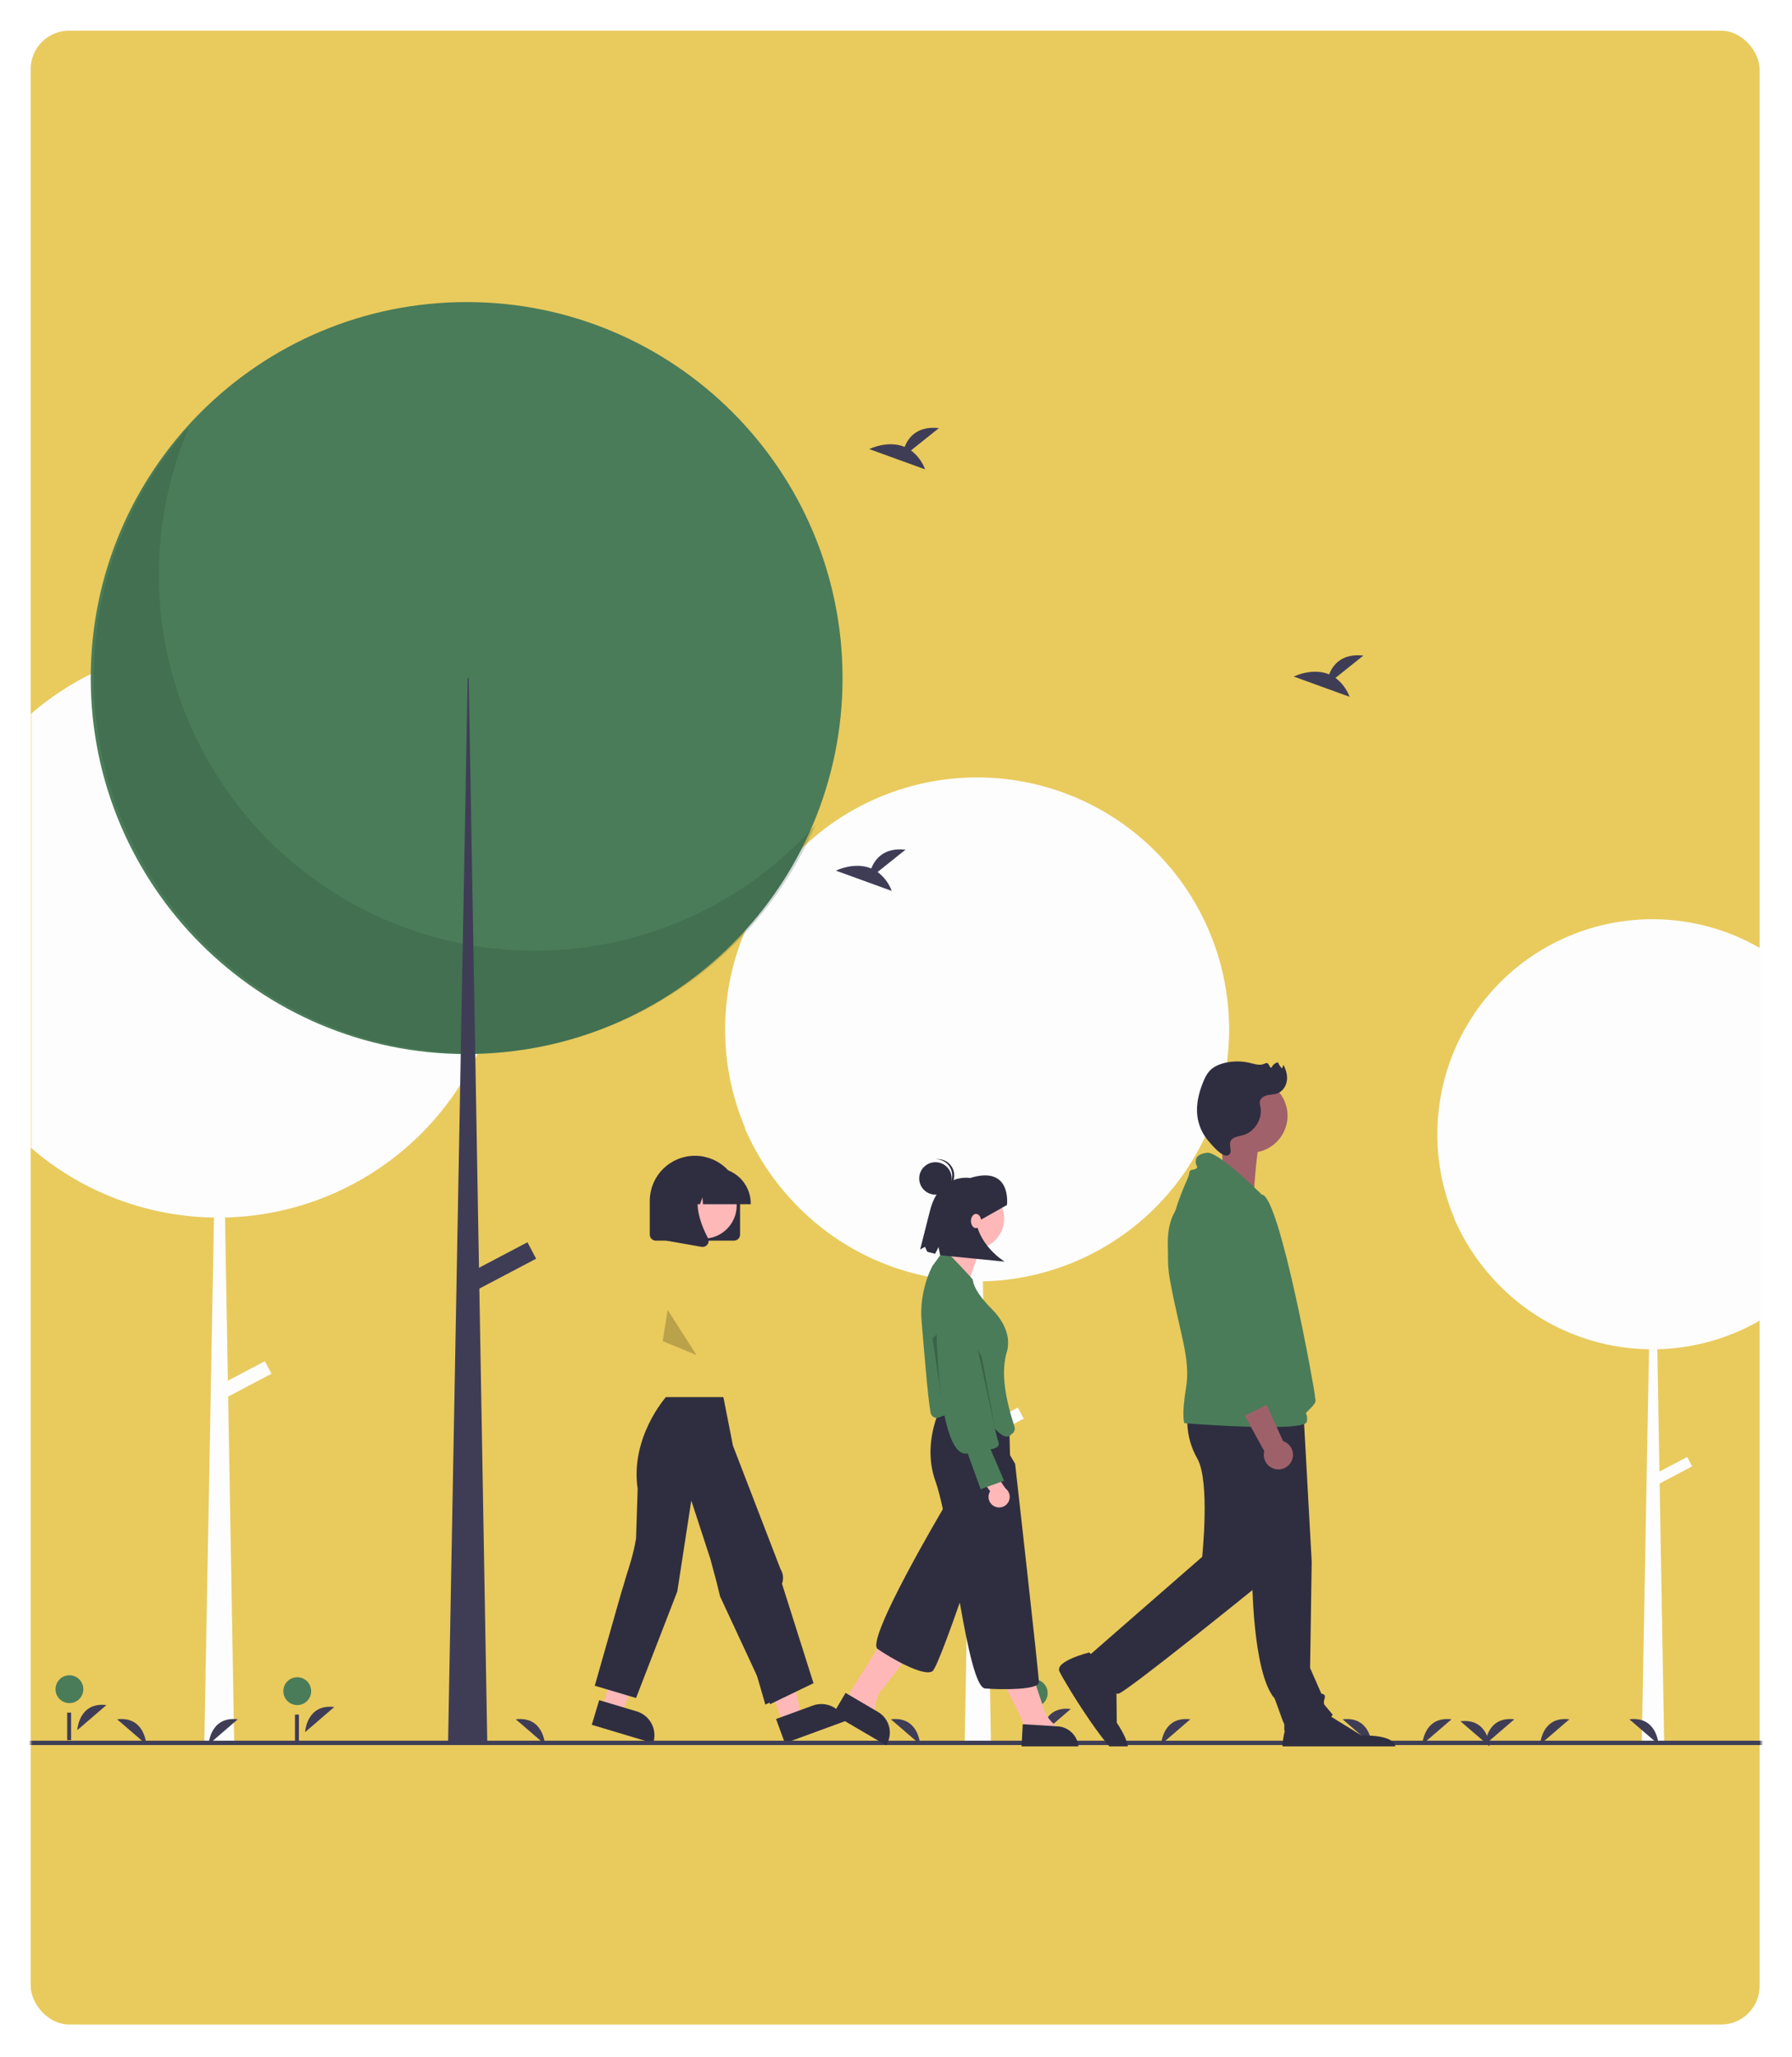<svg width="467" height="536" viewBox="0 0 467 536" fill="none" xmlns="http://www.w3.org/2000/svg">
<g filter="url(#filter0_d_1_462)">
<rect x="8" y="4" width="450.552" height="519.46" rx="10" fill="#E9CA5D"/>
</g>
<mask id="mask0_1_462" style="mask-type:alpha" maskUnits="userSpaceOnUse" x="8" y="4" width="452" height="519">
<rect x="8.004" y="4" width="451" height="519" fill="#D9D9D9"/>
</mask>
<g mask="url(#mask0_1_462)">
<g clip-path="url(#clip0_1_462)">
<path d="M156.932 444.953L161.891 446.439L169.982 428.014L162.662 425.822L156.932 444.953Z" fill="#FFB8B8"/>
<path d="M156.15 442.955L165.918 445.881C167.568 446.375 168.956 447.506 169.773 449.023C170.591 450.54 170.773 452.319 170.278 453.97L170.217 454.173L154.225 449.382L156.15 442.955Z" fill="#2F2E41"/>
<path d="M204.066 449.006L208.927 447.223L204.366 427.625L197.191 430.256L204.066 449.006Z" fill="#FFB8B8"/>
<path d="M202.244 447.873L211.817 444.363C213.435 443.77 215.223 443.844 216.787 444.568C218.35 445.293 219.562 446.609 220.155 448.227L220.228 448.425L204.554 454.172L202.244 447.873Z" fill="#2F2E41"/>
<path d="M191.853 417.935L199.456 444.119L210.013 439.052L202.412 414.557L191.853 417.935Z" fill="#2F2E41"/>
<path opacity="0.2" d="M173.995 341.283L172.693 349.41L181.507 353.045L173.995 341.283Z" fill="black"/>
<path d="M191.289 323.236H170.911C170.492 323.236 170.09 323.069 169.794 322.773C169.498 322.476 169.331 322.074 169.33 321.655V312.872C169.336 309.754 170.579 306.767 172.786 304.564C174.992 302.362 177.983 301.125 181.1 301.125C184.218 301.125 187.208 302.362 189.415 304.564C191.621 306.767 192.864 309.754 192.87 312.872V321.655C192.87 322.074 192.703 322.476 192.406 322.773C192.11 323.069 191.708 323.236 191.289 323.236Z" fill="#2F2E41"/>
<path d="M183.35 322.708C188.116 322.708 191.979 318.844 191.979 314.078C191.979 309.313 188.116 305.449 183.35 305.449C178.584 305.449 174.721 309.313 174.721 314.078C174.721 318.844 178.584 322.708 183.35 322.708Z" fill="#FFB8B8"/>
<path d="M195.655 313.75H183.195L183.067 311.961L182.428 313.75H180.509L180.256 310.204L178.99 313.75H175.277V313.574C175.28 311.106 176.262 308.739 178.007 306.994C179.753 305.248 182.119 304.266 184.588 304.264H186.345C188.813 304.266 191.18 305.248 192.925 306.994C194.67 308.739 195.652 311.106 195.655 313.574V313.75Z" fill="#2F2E41"/>
<path d="M183.091 324.876C182.998 324.876 182.904 324.868 182.812 324.851L173.688 323.242V308.162H183.731L183.483 308.452C180.023 312.487 182.63 319.03 184.491 322.57C184.628 322.83 184.69 323.123 184.668 323.415C184.646 323.708 184.542 323.988 184.367 324.224C184.221 324.426 184.03 324.59 183.808 324.704C183.586 324.817 183.34 324.876 183.091 324.876Z" fill="#2F2E41"/>
<path d="M486.657 295.505C486.653 287.193 484.8 278.985 481.231 271.478C477.663 263.97 472.47 257.35 466.027 252.098C459.584 246.845 452.054 243.091 443.982 241.109C435.909 239.126 427.497 238.964 419.354 240.634C411.211 242.304 403.541 245.765 396.901 250.765C390.261 255.765 384.816 262.18 380.961 269.545C377.106 276.909 374.938 285.039 374.613 293.345C374.288 301.651 375.815 309.925 379.083 317.569C379.029 317.508 378.972 317.448 378.917 317.387C381.407 323.189 384.858 328.529 389.125 333.182C389.137 333.196 389.15 333.21 389.163 333.224C389.507 333.599 389.854 333.972 390.208 334.338C395.329 339.68 401.461 343.951 408.247 346.903C415.032 349.856 422.337 351.431 429.736 351.537L427.842 454.398H433.693L432.509 386.509L440.972 382.053L439.681 379.601L432.455 383.405L431.899 351.532C446.536 351.197 460.461 345.147 470.694 334.676C480.928 324.205 486.657 310.146 486.657 295.505Z" fill="#FDFDFD"/>
<path d="M320.317 268.19C320.312 258.449 318.14 248.83 313.958 240.032C309.777 231.234 303.69 223.476 296.14 217.32C288.59 211.165 279.765 206.766 270.305 204.443C260.845 202.119 250.986 201.929 241.443 203.886C231.9 205.843 222.912 209.899 215.131 215.759C207.349 221.619 200.968 229.136 196.45 237.767C191.933 246.398 189.392 255.925 189.011 265.659C188.63 275.393 190.42 285.09 194.25 294.047C194.186 293.975 194.119 293.906 194.055 293.834C196.973 300.633 201.017 306.891 206.017 312.344C206.032 312.361 206.048 312.377 206.063 312.393C206.466 312.833 206.872 313.27 207.287 313.699C213.289 319.959 220.474 324.964 228.427 328.424C236.379 331.885 244.939 333.731 253.611 333.855L251.391 454.398H258.248L256.86 374.839L266.778 369.617L265.265 366.743L256.797 371.201L256.145 333.849C273.298 333.456 289.617 326.366 301.61 314.095C313.602 301.825 320.317 285.348 320.317 268.19Z" fill="#FDFDFD"/>
<path d="M131.67 242.497C131.664 231.411 129.193 220.466 124.434 210.453C119.675 200.441 112.749 191.613 104.157 184.608C95.565 177.603 85.523 172.597 74.757 169.953C63.992 167.309 52.773 167.093 41.913 169.32C31.054 171.547 20.826 176.162 11.97 182.831C3.114 189.499 -4.147 198.054 -9.288 207.876C-14.429 217.697 -17.32 228.539 -17.753 239.616C-18.187 250.693 -16.15 261.728 -11.792 271.921C-11.865 271.84 -11.941 271.761 -12.013 271.679C-8.693 279.416 -4.091 286.538 1.599 292.743C1.616 292.762 1.634 292.78 1.651 292.799C2.11 293.299 2.572 293.797 3.044 294.285C9.874 301.408 18.051 307.105 27.101 311.042C36.15 314.98 45.892 317.08 55.759 317.222L53.234 454.398H61.036L59.457 363.86L70.744 357.918L69.022 354.648L59.385 359.721L58.644 317.215C78.164 316.768 96.734 308.699 110.381 294.736C124.029 280.772 131.67 262.022 131.67 242.497Z" fill="#FDFDFD"/>
<path d="M121.608 274.624C175.71 274.624 219.569 230.765 219.569 176.662C219.569 122.56 175.71 78.701 121.608 78.701C67.505 78.701 23.646 122.56 23.646 176.662C23.646 230.765 67.505 274.624 121.608 274.624Z" fill="#4A7C59"/>
<path opacity="0.2" d="M49.276 111.232C40.138 132.606 38.898 156.533 45.778 178.737C52.658 200.942 67.209 219.976 86.832 232.439C106.454 244.903 129.868 249.983 152.891 246.772C175.914 243.561 197.045 232.268 212.508 214.911C206.926 227.97 198.572 239.659 188.024 249.169C177.476 258.678 164.986 265.781 151.421 269.984C137.855 274.188 123.538 275.392 109.461 273.513C95.384 271.634 81.884 266.717 69.896 259.103C57.908 251.488 47.719 241.359 40.034 229.416C32.349 217.472 27.353 204.001 25.392 189.935C23.431 175.87 24.551 161.546 28.675 147.956C32.799 134.366 39.828 121.835 49.276 111.232Z" fill="#25432E"/>
<path d="M121.877 176.662H122.146L126.991 454.398H116.764L121.877 176.662Z" fill="#3F3D56"/>
<path d="M137.457 323.657L121.264 332.183L123.52 336.469L139.714 327.944L137.457 323.657Z" fill="#3F3D56"/>
<path d="M271.441 451.8C271.441 451.8 271.795 444.394 279.04 445.255Z" fill="#3F3D56"/>
<path d="M269.394 444.753C271.397 444.753 273.02 443.129 273.02 441.126C273.02 439.124 271.397 437.5 269.394 437.5C267.391 437.5 265.768 439.124 265.768 441.126C265.768 443.129 267.391 444.753 269.394 444.753Z" fill="#4A7C59"/>
<path d="M269.828 447.232H268.805V454.398H269.828V447.232Z" fill="#3F3D56"/>
<path d="M20.141 450.777C20.141 450.777 20.494 443.371 27.74 444.232Z" fill="#3F3D56"/>
<path d="M18.093 443.729C20.096 443.729 21.72 442.106 21.72 440.103C21.72 438.1 20.096 436.477 18.093 436.477C16.09 436.477 14.467 438.1 14.467 440.103C14.467 442.106 16.09 443.729 18.093 443.729Z" fill="#4A7C59"/>
<path d="M18.528 446.209H17.504V453.374H18.528V446.209Z" fill="#3F3D56"/>
<path d="M79.512 451.288C79.512 451.288 79.865 443.882 87.111 444.743Z" fill="#3F3D56"/>
<path d="M77.464 444.241C79.467 444.241 81.091 442.617 81.091 440.615C81.091 438.612 79.467 436.988 77.464 436.988C75.462 436.988 73.838 438.612 73.838 440.615C73.838 442.617 75.462 444.241 77.464 444.241Z" fill="#4A7C59"/>
<path d="M77.899 446.721H76.875V453.886H77.899V446.721Z" fill="#3F3D56"/>
<path d="M237.405 117.356L244.679 111.539C239.028 110.915 236.706 113.997 235.756 116.436C231.341 114.603 226.535 117.006 226.535 117.006L241.089 122.289C240.355 120.328 239.077 118.617 237.405 117.356Z" fill="#3F3D56"/>
<path d="M348.028 176.618L355.302 170.8C349.651 170.177 347.329 173.259 346.379 175.698C341.964 173.865 337.158 176.267 337.158 176.267L351.712 181.551C350.978 179.59 349.7 177.879 348.028 176.618Z" fill="#3F3D56"/>
<path d="M228.711 227.189L235.985 221.372C230.334 220.748 228.013 223.83 227.062 226.269C222.648 224.436 217.842 226.839 217.842 226.839L232.396 232.122C231.662 230.161 230.383 228.45 228.711 227.189Z" fill="#3F3D56"/>
<path d="M370.67 454.489C370.67 454.489 371.023 447.083 378.269 447.944Z" fill="#3F3D56"/>
<path d="M302.598 454.489C302.598 454.489 302.951 447.083 310.197 447.944Z" fill="#3F3D56"/>
<path d="M54.369 454.489C54.369 454.489 54.723 447.083 61.968 447.944Z" fill="#3F3D56"/>
<path d="M401.379 454.489C401.379 454.489 401.732 447.083 408.978 447.944Z" fill="#3F3D56"/>
<path d="M387.047 454.489C387.047 454.489 387.4 447.083 394.646 447.944Z" fill="#3F3D56"/>
<path d="M357.486 454.489C357.486 454.489 357.132 447.083 349.887 447.944Z" fill="#3F3D56"/>
<path d="M239.769 454.489C239.769 454.489 239.415 447.083 232.17 447.944Z" fill="#3F3D56"/>
<path d="M142.013 454.489C142.013 454.489 141.66 447.083 134.414 447.944Z" fill="#3F3D56"/>
<path d="M38.115 454.489C38.115 454.489 37.761 447.083 30.516 447.944Z" fill="#3F3D56"/>
<path d="M432.21 454.489C432.21 454.489 431.857 447.083 424.611 447.944Z" fill="#3F3D56"/>
<path d="M388.195 455C388.195 455 387.841 447.595 380.596 448.455Z" fill="#3F3D56"/>
<path d="M486.842 453.52H-17.996V454.657H486.842V453.52Z" fill="#3F3D56"/>
<path d="M203.788 412.619C204.021 411.995 204.107 411.325 204.039 410.662C203.971 409.999 203.751 409.361 203.396 408.8L191.009 376.655L188.514 364H173.539C173.539 364 164.18 374.504 166.177 387.919L165.755 400.8C165.217 404.533 163.604 409.333 163.604 409.333C163.066 410.933 162.528 413.067 161.991 414.631L155 439.2L165.755 442.4L176.509 414.631L180.153 390.956L185.113 406.133L186.726 412.137L187.644 415.913L200.708 444L212 438.54L203.788 412.619Z" fill="#2F2E41"/>
<path d="M326.3 410.237C326.3 410.237 326.3 435.826 332.177 442.537C332.177 442.537 333.436 445.893 333.856 447.152C334.091 447.868 334.371 448.568 334.696 449.249V450.927C334.696 450.927 346.03 449.668 347.29 446.732L345.191 444.215C345.191 444.215 344.771 443.796 345.191 442.537C345.611 441.279 344.351 441.279 344.351 441.279L341.413 434.567L341.832 406.881L339.733 368.709L321.682 367.87L326.3 410.237Z" fill="#2F2E41"/>
<path d="M335.535 448.409C335.535 448.409 332.597 457.218 335.535 457.638C338.474 458.057 364.082 458.477 363.662 455.121C363.242 451.765 354.846 452.185 354.846 452.185L346.03 446.731L335.535 448.409Z" fill="#2F2E41"/>
<path d="M309.508 368.708C309.508 368.708 308.668 374.161 312.027 380.034C315.385 385.907 313.286 405.622 313.286 405.622L283.48 431.63C283.48 431.63 289.357 441.698 291.456 441.278C293.555 440.859 326.72 414.012 326.72 414.012L339.733 370.386L309.508 368.708Z" fill="#2F2E41"/>
<path d="M283.889 430.52C283.889 430.52 274.87 432.755 276.089 435.46C277.307 438.165 290.662 460.002 293.274 457.851C295.886 455.7 291.036 448.839 291.036 448.839L290.926 438.479L283.889 430.52Z" fill="#2F2E41"/>
<path d="M316.224 290.686C316.221 292.896 316.981 295.039 318.377 296.754C319.48 298.12 320.936 299.159 322.588 299.757C324.24 300.356 326.024 300.492 327.748 300.15C328.611 299.983 329.446 299.696 330.229 299.297C331.472 298.671 332.565 297.783 333.433 296.695C334.3 295.607 334.922 294.344 335.255 292.993C335.443 292.238 335.537 291.463 335.536 290.686C335.536 288.127 334.518 285.673 332.708 283.863C330.897 282.054 328.441 281.038 325.88 281.038C323.319 281.038 320.863 282.054 319.052 283.863C317.242 285.673 316.224 288.127 316.224 290.686Z" fill="#A0616A"/>
<path d="M318.283 294.09L318.71 306.505L326.834 309.713C326.834 309.713 327.631 297 328.756 296.296C329.88 295.591 318.283 294.09 318.283 294.09Z" fill="#A0616A"/>
<path d="M328.818 311.24C328.818 311.24 317.484 299.914 314.545 300.334C311.606 300.753 311.606 302.012 311.606 302.851C311.606 303.69 312.446 304.109 311.606 304.529C310.767 304.948 309.927 304.529 309.927 305.787C309.927 307.045 302.371 319.63 304.89 333.473C307.408 347.316 310.347 354.027 309.088 361.578C307.828 369.129 308.668 370.806 308.668 370.806C308.668 370.806 340.153 373.323 340.573 370.387C340.992 367.451 339.313 369.129 341.412 367.031C343.511 364.934 342.672 364.934 342.672 363.675C342.672 362.417 333.436 311.24 328.818 311.24Z" fill="#4A7C59"/>
<path d="M336.488 380.848C336.752 380.363 336.907 379.827 336.941 379.276C336.976 378.725 336.889 378.173 336.687 377.659C336.485 377.145 336.173 376.681 335.772 376.301C335.372 375.92 334.893 375.632 334.37 375.456L320.135 344.127L313.343 348.732L329.471 378.079C329.235 378.978 329.337 379.932 329.758 380.761C330.179 381.591 330.889 382.237 331.754 382.578C332.619 382.92 333.578 382.932 334.451 382.613C335.323 382.294 336.048 381.666 336.488 380.848Z" fill="#9E616A"/>
<path d="M321.51 296.483C322.292 296.07 323.2 295.984 324.046 295.728C327.073 294.809 329.101 291.39 328.453 288.296C328.334 287.899 328.28 287.485 328.294 287.071C328.407 286.155 329.346 285.564 330.246 285.354C331.145 285.144 332.103 285.174 332.963 284.837C334.291 284.315 335.173 282.952 335.364 281.539C335.555 280.126 335.136 278.685 334.453 277.433L334.128 278.368C333.633 277.948 333.265 277.399 333.066 276.781C332.697 276.843 332.35 276.998 332.058 277.233C331.766 277.467 331.539 277.773 331.399 278.12C330.878 278.428 330.802 277.165 330.226 276.979C329.985 276.901 329.737 277.049 329.507 277.156C328.346 277.697 326.997 277.235 325.751 276.935C323.594 276.418 321.345 276.415 319.187 276.927C317.753 277.269 316.334 277.864 315.308 278.921C314.466 279.79 313.941 280.913 313.494 282.037C312.393 284.804 311.666 287.799 312.029 290.754C312.332 293.173 313.345 295.448 314.94 297.292C315.77 298.249 318.481 301.586 319.968 301.017C321.835 300.302 319.31 297.645 321.51 296.483Z" fill="#2F2E41"/>
<path d="M310.985 312.076C310.985 312.076 301.615 313.197 305.104 331.18C308.592 349.164 322.152 370 322.152 370L331.325 365.416L319.36 340.83L322.152 325.411C322.152 325.411 323.748 310.826 310.985 312.076Z" fill="#4A7C59"/>
<path d="M229.521 428.19L218.464 445.743L229.521 452.845L230.854 450.182L227.808 446.831C227.808 446.831 228.189 441.886 229.521 440.554C230.854 439.223 236.755 431.234 236.755 431.234L229.521 428.19Z" fill="#FFB8B8"/>
<path d="M243.608 375.311C243.608 375.311 241.514 378.622 245.892 392.888C245.892 392.888 225.47 427.329 228.706 429.612C231.942 431.894 240.7 436.946 242.984 435.424C245.268 433.903 261.882 382.349 261.882 382.349L243.608 375.311Z" fill="#2F2E41"/>
<path d="M260.741 437.132C260.741 437.132 266.832 448.354 266.832 449.686C266.832 451.017 268.178 453.983 268.178 453.983L276.984 454.566H279.395L278.062 451.142C278.062 451.142 273.494 449.876 271.972 445.121C270.449 440.365 268.736 435.42 268.736 435.42L260.741 437.132Z" fill="#FFB8B8"/>
<path d="M253.697 325.476C249.282 325.476 245.702 321.9 245.702 317.487C245.702 313.075 249.282 309.498 253.697 309.498C258.113 309.498 261.692 313.075 261.692 317.487C261.692 321.9 258.113 325.476 253.697 325.476Z" fill="#FFB8B8"/>
<path d="M255.791 324.335L251.974 335.294L243.608 331.563C243.608 331.563 249.319 322.814 249.319 321.672L255.791 324.335Z" fill="#FFB8B8"/>
<path d="M256.933 363.329H246.844C246.844 363.329 239.61 374.361 243.798 385.964C244.44 387.741 245.076 390.23 245.712 393.172C247.173 399.94 248.628 409.107 250.119 417.53C252.213 429.362 254.379 439.728 256.733 439.916C261.492 440.297 270.746 440.233 270.746 438.331C270.746 436.429 264.547 381.399 264.547 381.399L263.215 379.116L262.963 369.174C262.923 367.605 262.269 366.114 261.142 365.021C260.015 363.928 258.504 363.321 256.933 363.329Z" fill="#2F2E41"/>
<path d="M244.766 369.274C244.501 369.394 244.208 369.439 243.919 369.405C243.629 369.371 243.355 369.258 243.125 369.08C242.791 368.818 242.568 368.439 242.502 368.02C241.704 363.42 240.732 350.668 240.172 344.22C239.469 336.129 242.979 329.862 243.008 329.824L245.076 326.982C245.291 326.685 245.6 326.47 245.953 326.371C246.306 326.272 246.683 326.295 247.021 326.437C247.021 326.437 253.478 333.131 253.502 333.39C253.603 334.499 254.371 336.959 258.377 340.962C262.76 345.341 262.784 349.164 262.687 350.231C262.681 350.301 262.678 350.371 262.678 350.441C262.686 350.92 262.621 351.397 262.485 351.856C260.649 357.64 262.086 364.563 264.395 371.791C264.483 372.117 264.466 372.463 264.348 372.78C264.231 373.097 264.017 373.369 263.738 373.56C263.063 374.018 263.872 373.338 263.631 373.632C262.04 375.581 259.751 372.865 257.131 369.903C256.219 368.871 255.185 367.701 253.966 366.483C252.291 364.808 249.089 368.629 247.6 368.629C246.62 368.641 245.654 368.861 244.766 369.274Z" fill="#4A7C59"/>
<path d="M259.32 392.544C258.949 392.393 258.615 392.162 258.342 391.868C258.069 391.574 257.864 391.223 257.742 390.841C257.619 390.459 257.582 390.055 257.632 389.657C257.683 389.259 257.82 388.876 258.035 388.537L254.419 383.414L256.999 380.456L262.003 387.763C262.55 388.16 262.931 388.744 263.075 389.404C263.219 390.064 263.116 390.754 262.786 391.343C262.455 391.933 261.919 392.38 261.281 392.602C260.642 392.823 259.945 392.802 259.32 392.544Z" fill="#FFB8B8"/>
<path opacity="0.2" d="M243.001 348.728L245.353 364.143L244.084 347.66L243.001 348.728Z" fill="black"/>
<path d="M262.419 313.948C262.419 313.948 263.763 303.496 252.796 306.923C252.796 306.923 244.963 305.487 242.395 315.277L239.794 325.54L241.061 324.85L241.652 326.141L243.706 326.661L244.585 324.918L245.011 327.035L261.835 328.71C261.835 328.71 254.299 324.258 254.18 316.277L255.615 317.793L262.419 313.948Z" fill="#2F2E41"/>
<path d="M243.777 311.252C241.441 311.252 239.547 309.36 239.547 307.025C239.547 304.69 241.441 302.798 243.777 302.798C246.113 302.798 248.007 304.69 248.007 307.025C248.007 309.36 246.113 311.252 243.777 311.252Z" fill="#2F2E41"/>
<path d="M248.136 305.99C248.067 304.917 247.591 303.912 246.805 303.178C246.019 302.444 244.983 302.037 243.908 302.039C243.995 302.028 244.082 302.015 244.171 302.009C244.725 301.973 245.281 302.047 245.808 302.225C246.334 302.404 246.819 302.685 247.237 303.052C247.654 303.418 247.995 303.863 248.241 304.362C248.486 304.86 248.63 305.402 248.666 305.956C248.702 306.51 248.628 307.066 248.448 307.591C248.269 308.117 247.988 308.602 247.621 309.019C247.254 309.436 246.808 309.777 246.309 310.021C245.81 310.266 245.268 310.41 244.714 310.446C244.624 310.451 244.537 310.449 244.449 310.449C245.516 310.314 246.491 309.778 247.176 308.949C247.861 308.121 248.205 307.063 248.136 305.99Z" fill="#2F2E41"/>
<path opacity="0.2" d="M255.85 353.533L259.572 373.466L254.748 351.449L255.85 353.533Z" fill="black"/>
<path d="M254.353 319.97C253.623 319.97 253.031 319.142 253.031 318.121C253.031 317.1 253.623 316.272 254.353 316.272C255.083 316.272 255.675 317.1 255.675 318.121C255.675 319.142 255.083 319.97 254.353 319.97Z" fill="#FFB8B8"/>
<path d="M243.879 332.775C243.879 332.775 239.697 336.298 242.073 340.868C244.448 345.439 244.132 348.809 244.132 348.809C244.132 348.809 244.765 380.204 252.188 378.679L255.565 387.994L261.663 385.795L258.137 377.578C258.137 377.578 260.961 377.403 260.136 375.48C259.556 374.129 256.433 359.472 254.626 350.867C253.86 347.221 253.33 344.661 253.33 344.661C253.33 344.661 250.927 331.824 243.879 332.775Z" fill="#4A7C59"/>
<path d="M220.354 441.071L228.81 446.028C230.239 446.866 231.277 448.234 231.695 449.832C232.113 451.431 231.877 453.127 231.039 454.55L230.936 454.724L217.092 446.609L220.354 441.071Z" fill="#2F2E41"/>
<path d="M266.533 449.23L275.602 449.774C277.135 449.866 278.572 450.56 279.598 451.702C280.623 452.843 281.153 454.341 281.07 455.863L281.06 456.05L266.211 455.159L266.533 449.23Z" fill="#2F2E41"/>
</g>
</g>
<defs>
<filter id="filter0_d_1_462" x="0" y="0" width="466.552" height="535.46" filterUnits="userSpaceOnUse" color-interpolation-filters="sRGB">
<feFlood flood-opacity="0" result="BackgroundImageFix"/>
<feColorMatrix in="SourceAlpha" type="matrix" values="0 0 0 0 0 0 0 0 0 0 0 0 0 0 0 0 0 0 127 0" result="hardAlpha"/>
<feOffset dy="4"/>
<feGaussianBlur stdDeviation="4"/>
<feColorMatrix type="matrix" values="0 0 0 0 0.056 0 0 0 0 0.122 0 0 0 0 0.209 0 0 0 0.16 0"/>
<feBlend mode="normal" in2="BackgroundImageFix" result="effect1_dropShadow_1_462"/>
<feBlend mode="normal" in="SourceGraphic" in2="effect1_dropShadow_1_462" result="shape"/>
</filter>
<clipPath id="clip0_1_462">
<rect width="504.838" height="385" fill="white" transform="translate(-17.996 70)"/>
</clipPath>
</defs>
</svg>
